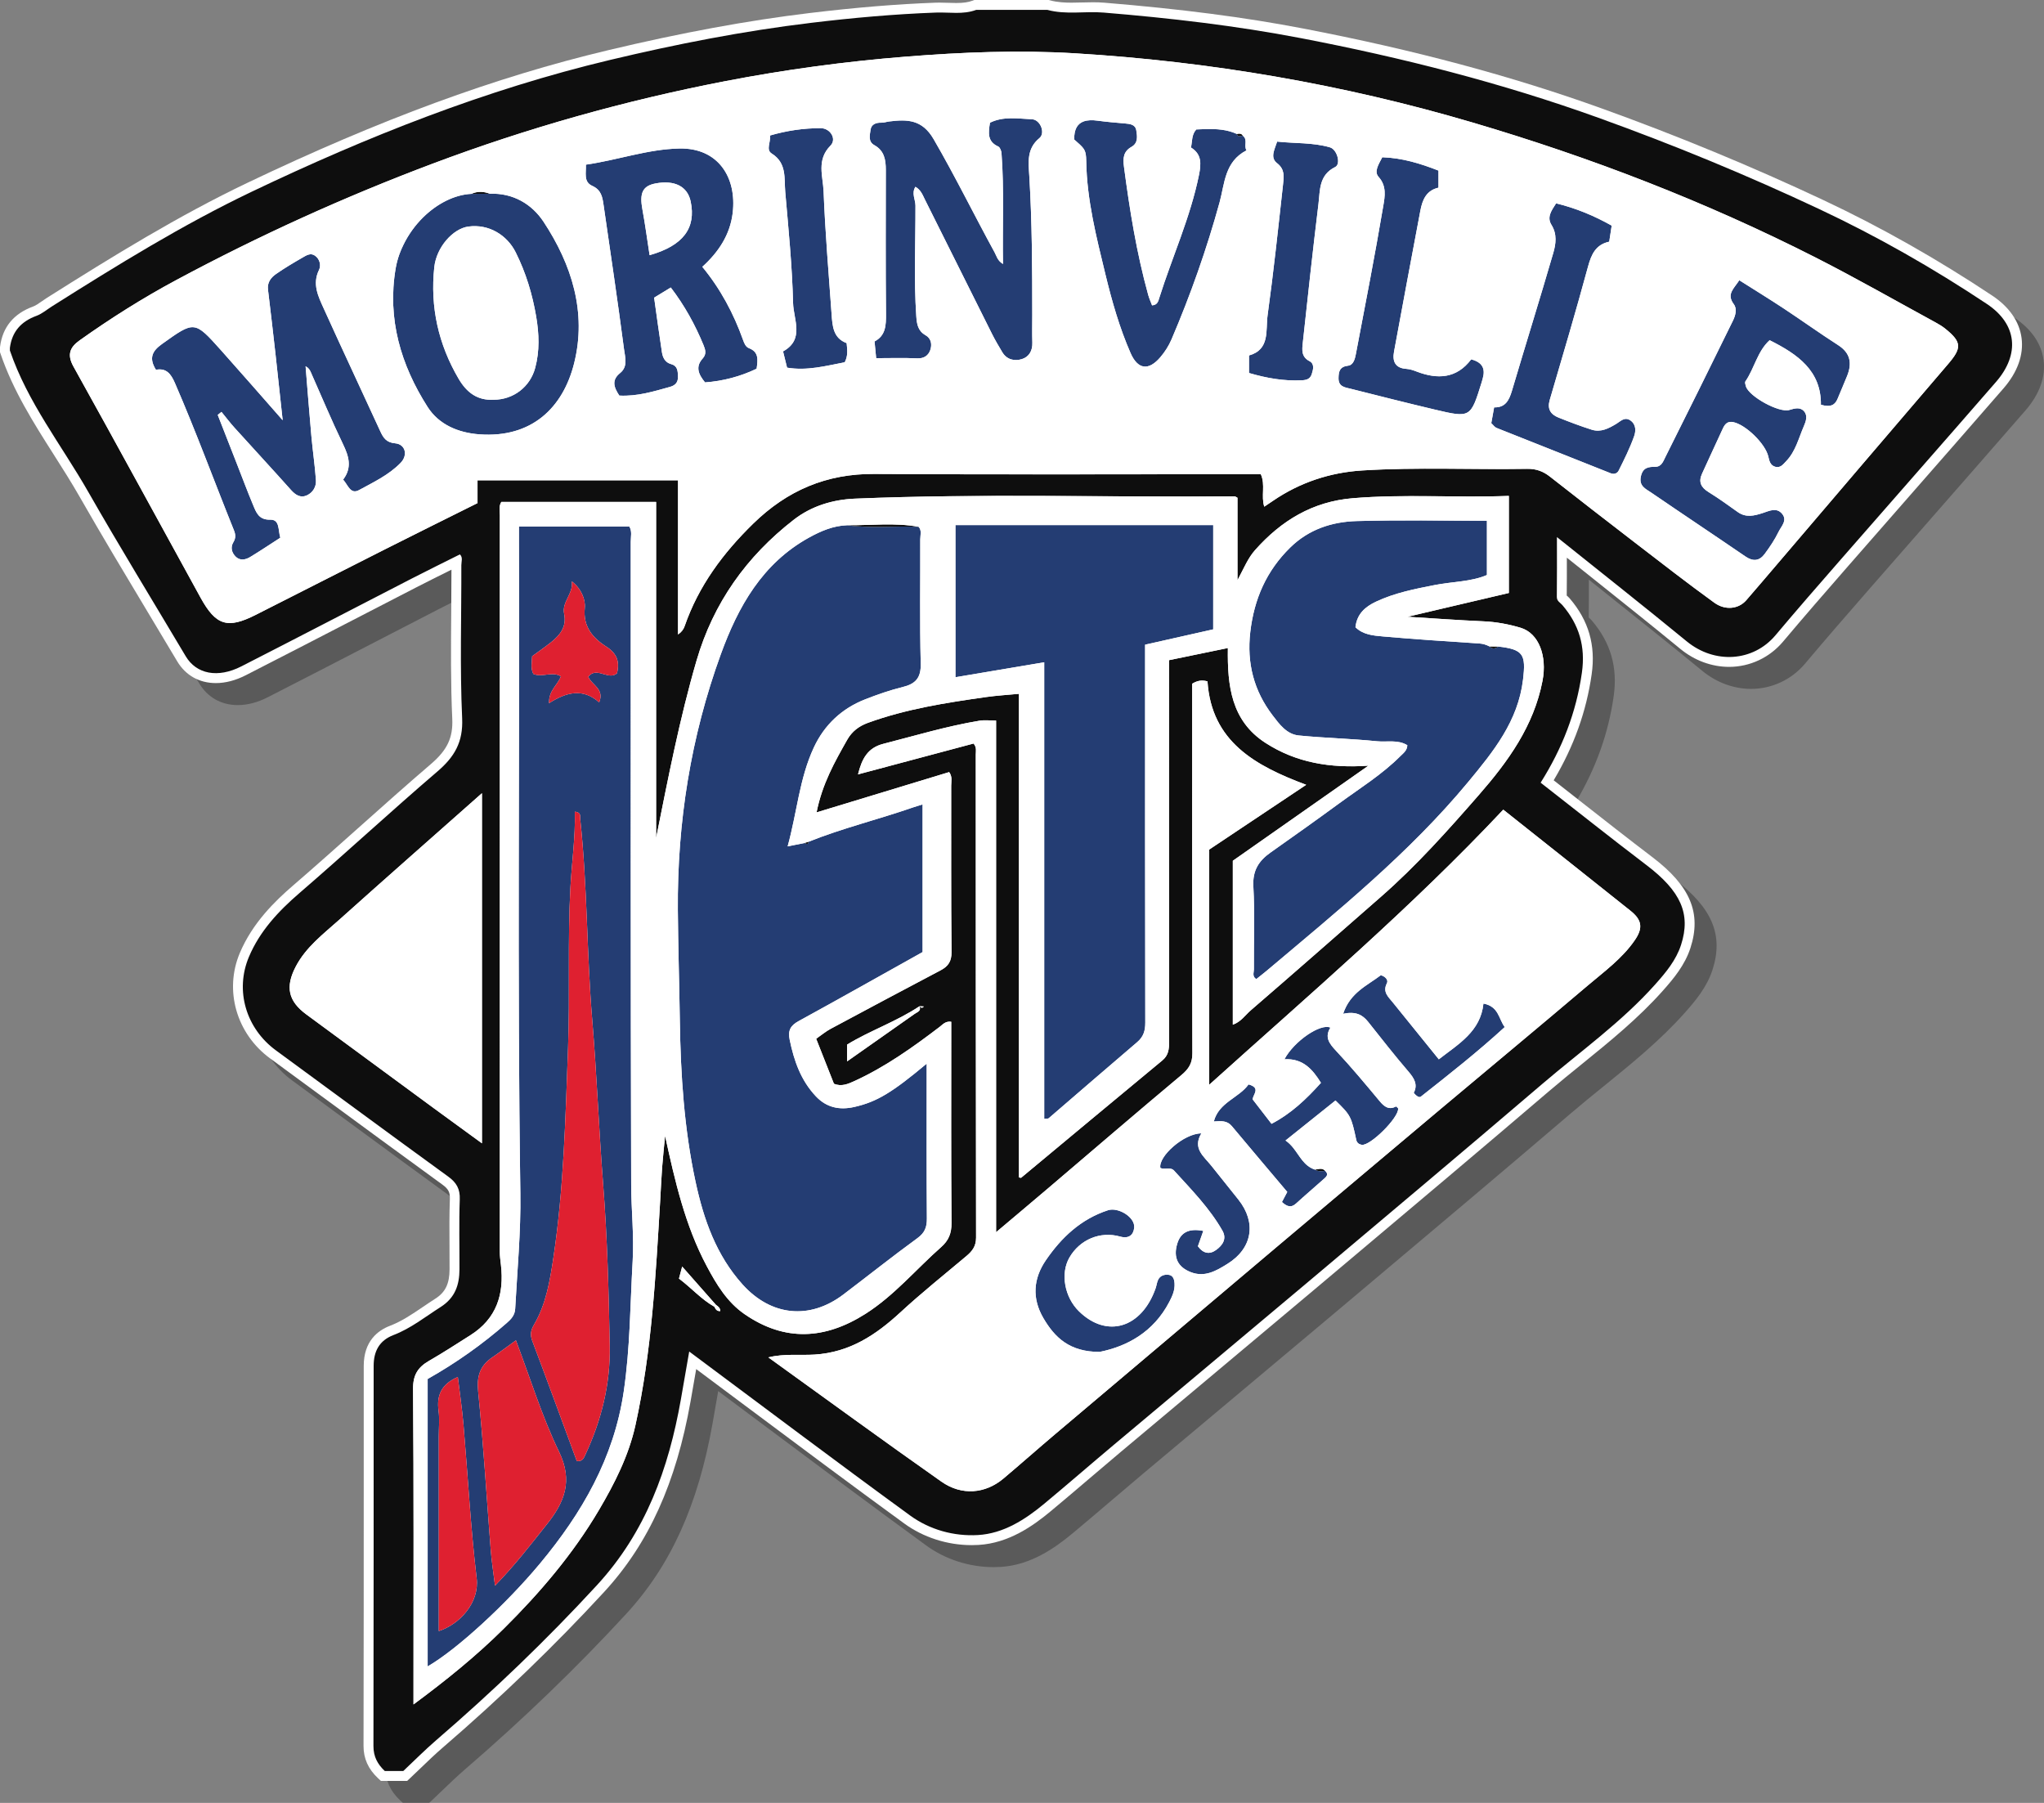 <?xml version="1.0" encoding="utf-8"?>
<!-- Generator: Adobe Illustrator 16.0.0, SVG Export Plug-In . SVG Version: 6.00 Build 0)  -->
<!DOCTYPE svg PUBLIC "-//W3C//DTD SVG 1.1//EN" "http://www.w3.org/Graphics/SVG/1.1/DTD/svg11.dtd">
<svg version="1.1" id="Layer_1_copy" xmlns="http://www.w3.org/2000/svg" xmlns:xlink="http://www.w3.org/1999/xlink" x="0px"
	 y="0px" width="185.816px" height="163.881px" viewBox="0 0 185.816 163.881" enable-background="new 0 0 185.816 163.881"
	 xml:space="preserve">
<rect x="0" y="0" width="185.816" height="163.881" fill="#808080" stroke="none"/>
<path opacity="0.3" d="M36.625,163.881l-0.26-0.244c-0.889-0.832-1.319-1.79-1.317-2.927c0.019-8.509,0.019-17.018,0.019-25.526
	v-9.028c0-2.258,1.295-3.227,2.381-3.642c1.066-0.407,2.014-1.05,3.016-1.73c0.368-0.249,0.736-0.499,1.111-0.737
	c0.914-0.583,1.289-1.356,1.294-2.669c0.004-0.71-0.001-1.419-0.006-2.129c-0.01-1.394-0.019-2.834,0.034-4.258
	c0.022-0.612-0.137-0.919-0.68-1.313c-3.781-2.746-7.547-5.512-11.313-8.278l-4.355-3.197c-3.051-2.236-4.182-6.172-2.751-9.57
	c1.153-2.736,3.193-4.72,4.843-6.141c2.011-1.734,4.029-3.534,5.981-5.276c2.134-1.903,4.341-3.873,6.554-5.768
	c1.491-1.278,2.017-2.395,1.938-4.117c-0.146-3.214-0.119-6.478-0.094-9.634c0.011-1.305,0.021-2.608,0.021-3.913l-0.229,0.114
	c-1.001,0.498-1.993,0.991-2.979,1.498c-1.937,0.997-3.871,1.997-5.806,2.997c-3.223,1.666-6.446,3.332-9.678,4.982
	c-0.931,0.475-1.849,0.716-2.728,0.716c-1.506,0-2.753-0.703-3.512-1.979c-0.899-1.512-1.805-3.021-2.711-4.529
	c-2.044-3.405-4.159-6.927-6.165-10.438C8.497,45.855,7.68,44.57,6.89,43.328c-1.819-2.86-3.7-5.818-4.842-9.178L2,34.009v-0.447
	l0.007-0.058c0.231-1.772,1.239-2.996,2.997-3.639c0.243-0.089,0.506-0.273,0.785-0.469c0.153-0.107,0.306-0.214,0.461-0.312
	c6.022-3.802,11.951-7.464,18.262-10.476c12.077-5.765,22.48-9.589,32.738-12.036c6.713-1.601,12.722-2.709,18.37-3.389
	c4.184-0.503,7.923-0.811,11.431-0.939c0.12-0.004,0.241-0.006,0.361-0.006c0.261,0,0.522,0.009,0.785,0.018
	c0.243,0.008,0.486,0.017,0.729,0.017c0.647,0,1.096-0.064,1.499-0.215L90.578,2h6.763l0.116,0.031
	c0.691,0.188,1.411,0.212,1.961,0.212c0.314,0,0.63-0.009,0.944-0.018c0.332-0.009,0.663-0.018,0.995-0.018
	c0.348,0,0.695,0.01,1.042,0.039c6.999,0.576,12.737,1.321,18.058,2.343c10.043,1.93,18.922,4.306,27.146,7.266
	c6.884,2.478,13.669,5.283,20.166,8.337c5.193,2.441,10.357,5.363,15.35,8.685c1.537,1.023,2.455,2.349,2.655,3.834
	c0.207,1.532-0.361,3.121-1.643,4.596c-2.813,3.237-5.639,6.462-8.465,9.687c-1.891,2.158-3.782,4.316-5.669,6.477
	c-2.103,2.408-3.997,4.585-5.899,6.846c-1.229,1.462-3.02,2.301-4.911,2.301c-1.573,0-3.143-0.577-4.42-1.626
	c-2.66-2.184-5.313-4.299-8.12-6.538c-0.73-0.583-1.467-1.17-2.208-1.763c0.002,1.193,0.003,2.32-0.01,3.444
	c0.005,0.005,0.011,0.009,0.016,0.014c0.096,0.084,0.189,0.17,0.271,0.267c1.705,1.996,2.354,4.24,1.981,6.86
	c-0.48,3.387-1.612,6.552-3.455,9.651c0.79,0.617,1.575,1.233,2.359,1.85c2.206,1.73,4.399,3.452,6.618,5.139
	c3.448,2.621,4.481,5.089,3.456,8.252c-0.504,1.552-1.518,2.772-2.513,3.891c-2.231,2.507-4.837,4.62-7.357,6.663
	c-1.01,0.818-2.02,1.637-3.006,2.48c-6.109,5.223-12.361,10.483-18.406,15.57l-3.165,2.664c-3.338,2.809-6.683,5.608-10.026,8.409
	c-2.439,2.042-4.878,4.084-7.313,6.129c-0.942,0.79-1.878,1.588-2.813,2.385c-1.182,1.007-2.363,2.015-3.557,3.007
	c-1.613,1.342-3.816,2.902-6.558,3.064c-0.209,0.013-0.419,0.019-0.628,0.019c-2.212,0-4.39-0.699-6.134-1.97
	c-4.827-3.517-9.508-7.013-14.464-10.715c-1.475-1.101-2.955-2.207-4.445-3.317c-0.175,1.014-0.341,1.977-0.513,2.938
	c-1.315,7.42-3.808,12.919-7.844,17.307c-4.457,4.842-9.397,9.607-14.686,14.163c-0.691,0.595-1.369,1.246-2.023,1.877
	c-0.315,0.303-0.63,0.605-0.948,0.904l-0.26,0.244H36.625z"/>
<path fill="#FFFFFF" d="M34.625,161.881l-0.26-0.244c-0.889-0.832-1.319-1.79-1.317-2.927c0.019-8.509,0.019-17.018,0.019-25.526
	v-9.028c0-2.258,1.295-3.227,2.381-3.642c1.066-0.407,2.014-1.05,3.016-1.73c0.368-0.249,0.736-0.499,1.111-0.737
	c0.914-0.583,1.289-1.356,1.294-2.669c0.004-0.71-0.001-1.419-0.006-2.129c-0.01-1.394-0.019-2.834,0.034-4.258
	c0.022-0.612-0.137-0.919-0.68-1.313c-3.781-2.746-7.547-5.512-11.313-8.278l-4.355-3.197c-3.051-2.236-4.182-6.172-2.751-9.57
	c1.153-2.736,3.193-4.72,4.843-6.141c2.011-1.734,4.029-3.534,5.981-5.276c2.134-1.903,4.341-3.873,6.554-5.768
	c1.491-1.278,2.017-2.395,1.938-4.117c-0.146-3.214-0.119-6.478-0.094-9.634c0.011-1.305,0.021-2.608,0.021-3.913l-0.229,0.114
	c-1.001,0.498-1.993,0.991-2.979,1.498c-1.937,0.997-3.871,1.997-5.806,2.997c-3.223,1.666-6.446,3.332-9.678,4.982
	c-0.931,0.475-1.849,0.716-2.728,0.716c-1.506,0-2.753-0.703-3.512-1.979c-0.899-1.512-1.805-3.021-2.711-4.529
	c-2.044-3.405-4.159-6.927-6.165-10.438C6.497,43.855,5.68,42.57,4.89,41.328c-1.819-2.86-3.7-5.818-4.842-9.178L0,32.009v-0.447
	l0.007-0.058c0.231-1.772,1.239-2.996,2.997-3.639c0.243-0.089,0.506-0.273,0.785-0.469c0.153-0.107,0.306-0.214,0.461-0.312
	c6.022-3.802,11.951-7.464,18.262-10.476c12.077-5.765,22.48-9.589,32.738-12.036c6.713-1.601,12.722-2.709,18.37-3.389
	c4.184-0.503,7.923-0.811,11.431-0.939c0.12-0.004,0.241-0.006,0.361-0.006c0.261,0,0.522,0.009,0.785,0.018
	c0.243,0.008,0.486,0.017,0.729,0.017c0.647,0,1.096-0.064,1.499-0.215L88.578,0h6.763l0.116,0.031
	c0.691,0.188,1.411,0.212,1.961,0.212c0.314,0,0.63-0.009,0.944-0.018c0.332-0.009,0.663-0.018,0.995-0.018
	c0.348,0,0.695,0.01,1.042,0.039c6.999,0.576,12.737,1.321,18.058,2.343c10.043,1.93,18.922,4.306,27.146,7.266
	c6.884,2.478,13.669,5.283,20.166,8.337c5.193,2.441,10.357,5.363,15.35,8.685c1.537,1.023,2.455,2.349,2.655,3.834
	c0.207,1.532-0.361,3.121-1.643,4.596c-2.813,3.237-5.639,6.462-8.465,9.687c-1.891,2.158-3.782,4.316-5.669,6.477
	c-2.103,2.408-3.997,4.585-5.899,6.846c-1.229,1.462-3.02,2.301-4.911,2.301c-1.573,0-3.143-0.577-4.42-1.626
	c-2.66-2.184-5.313-4.299-8.12-6.538c-0.73-0.583-1.467-1.17-2.208-1.762c0.002,1.193,0.003,2.32-0.01,3.444
	c0.005,0.005,0.011,0.009,0.016,0.014c0.096,0.084,0.189,0.17,0.271,0.267c1.705,1.996,2.354,4.24,1.981,6.86
	c-0.48,3.387-1.612,6.552-3.455,9.651c0.79,0.617,1.575,1.233,2.359,1.85c2.206,1.73,4.399,3.452,6.618,5.139
	c3.448,2.621,4.481,5.089,3.456,8.252c-0.504,1.552-1.518,2.772-2.513,3.891c-2.231,2.507-4.837,4.62-7.357,6.663
	c-1.01,0.818-2.02,1.637-3.006,2.48c-6.109,5.223-12.361,10.483-18.406,15.57l-3.165,2.664c-3.338,2.809-6.683,5.608-10.026,8.409
	c-2.439,2.042-4.878,4.084-7.313,6.129c-0.942,0.79-1.878,1.588-2.813,2.385c-1.182,1.007-2.363,2.015-3.557,3.007
	c-1.613,1.342-3.816,2.902-6.558,3.064c-0.209,0.013-0.419,0.019-0.628,0.019c-2.212,0-4.39-0.699-6.134-1.97
	c-4.827-3.517-9.508-7.013-14.464-10.715c-1.475-1.101-2.955-2.207-4.445-3.317c-0.175,1.014-0.341,1.977-0.513,2.938
	c-1.315,7.42-3.808,12.919-7.844,17.307c-4.457,4.842-9.397,9.607-14.686,14.163c-0.691,0.595-1.369,1.246-2.023,1.877
	c-0.315,0.303-0.63,0.605-0.948,0.904l-0.26,0.244H34.625z"/>
<path fill="#243D73" d="M36.418,42.076c-1.068,1.098-2.462,1.753-3.78,2.473c-0.788,0.43-1.005-0.478-1.446-0.952
	c0.841-1.107,0.517-2.133-0.02-3.244c-1.036-2.146-1.952-4.351-2.921-6.53c-0.091-0.204-0.208-0.395-0.47-0.531
	c0.174,2.12,0.336,4.241,0.527,6.359c0.121,1.337,0.32,2.668,0.414,4.007c0.041,0.581-0.278,1.113-0.809,1.362
	c-0.574,0.269-1.036-0.008-1.456-0.478c-1.695-1.901-3.427-3.769-5.135-5.659c-0.417-0.461-0.792-0.96-1.188-1.442
	c-0.113,0.092-0.227,0.183-0.34,0.274c0.589,1.505,1.178,3.01,1.767,4.515c0.479,1.221,0.936,2.452,1.443,3.661
	c0.286,0.682,0.512,1.371,1.557,1.347c0.878-0.02,0.707,0.887,0.921,1.641c-0.948,0.61-1.831,1.203-2.739,1.753
	c-0.426,0.259-0.935,0.354-1.324-0.039c-0.35-0.354-0.49-0.831-0.203-1.309c0.218-0.363,0.214-0.673,0.051-1.079
	c-1.798-4.462-3.451-8.981-5.369-13.396c-0.365-0.839-0.781-1.369-1.723-1.198c-0.636-1.023-0.382-1.676,0.537-2.332
	c2.965-2.117,2.953-2.156,5.379,0.557c1.821,2.037,3.614,4.099,5.605,6.36c-0.229-2.12-0.432-4.047-0.648-5.973
	c-0.221-1.968-0.448-3.935-0.687-5.9c-0.078-0.647,0.266-1.091,0.725-1.411c0.781-0.546,1.607-1.033,2.434-1.51
	c0.33-0.191,0.71-0.44,1.105-0.169c0.459,0.315,0.572,0.902,0.38,1.292c-0.639,1.296-0.076,2.411,0.422,3.511
	c1.688,3.732,3.436,7.438,5.143,11.163c0.279,0.611,0.56,1.028,1.354,1.097C36.851,40.38,37.111,41.364,36.418,42.076z
	 M93.824,10.842c-1.286-0.057-2.612-0.291-3.825,0.312c-0.152,0.903-0.257,1.714,0.749,2.164c0.161,0.072,0.282,0.394,0.298,0.609
	c0.249,3.32,0.077,6.642,0.134,10.071c-0.512-0.316-0.579-0.726-0.762-1.059c-1.873-3.42-3.586-6.923-5.549-10.301
	c-1.043-1.794-2.409-1.8-4.042-1.597c-0.232,0.029-0.465,0.118-0.694,0.111c-0.499-0.015-0.926,0.142-0.992,0.649
	c-0.063,0.479-0.246,1.067,0.352,1.398c0.902,0.5,1.035,1.338,1.035,2.25c-0.003,4.357-0.024,8.714,0.016,13.07
	c0.01,1.045-0.023,1.989-1.04,2.517c0.05,0.511,0.091,0.939,0.147,1.521c1.32,0,2.517-0.042,3.708,0.017
	c0.627,0.031,1.025-0.244,1.205-0.74c0.18-0.5,0.11-1.064-0.43-1.368c-0.692-0.391-0.786-1.012-0.835-1.718
	c-0.23-3.353-0.064-6.708-0.075-10.062c-0.002-0.545-0.378-1.123-0.004-1.706c0.501,0.288,0.659,0.753,0.866,1.167
	c2.036,4.064,4.058,8.136,6.093,12.2c0.284,0.568,0.609,1.118,0.936,1.664c0.414,0.693,1.115,0.835,1.78,0.633
	c0.644-0.196,0.981-0.758,0.955-1.496c-0.029-0.838-0.007-1.679-0.007-2.518c-0.001-4.225-0.017-8.449-0.273-12.67
	c-0.072-1.199-0.252-2.442,0.922-3.405C95.062,12.086,94.569,10.875,93.824,10.842z M68.782,33.517
	c-1.477,0.707-3.056,1.124-4.688,1.242c-0.608-0.736-0.894-1.425-0.211-2.179c0.358-0.395,0.248-0.784,0.07-1.215
	c-0.761-1.848-1.715-3.583-2.972-5.232c-0.467,0.285-0.931,0.567-1.515,0.924c0.23,1.629,0.453,3.299,0.71,4.963
	c0.074,0.482,0.288,0.925,0.821,1.071c0.607,0.166,0.618,0.622,0.637,1.128c0.021,0.546-0.265,0.82-0.726,0.948
	c-1.487,0.413-2.969,0.879-4.607,0.79c-0.513-0.772-0.715-1.417,0.077-2.054c0.722-0.581,0.446-1.441,0.354-2.136
	c-0.576-4.39-1.23-8.771-1.865-13.153c-0.103-0.706-0.209-1.355-1.027-1.72c-0.817-0.364-0.541-1.19-0.578-1.927
	c2.909-0.419,5.615-1.408,8.495-1.469c3.542-0.075,5.237,2.645,4.851,5.861c-0.237,1.975-1.279,3.553-2.761,4.895
	c1.656,2.01,2.844,4.238,3.703,6.644c0.111,0.313,0.237,0.632,0.54,0.749C68.996,31.997,68.897,32.7,68.782,33.517z M62.785,18.302
	c-0.287-1.358-1.461-1.956-3.195-1.626c-1.166,0.222-1.466,0.867-1.191,2.352c0.25,1.352,0.431,2.717,0.655,4.167
	C62.103,22.332,63.299,20.733,62.785,18.302z M49.416,20.162c2.563,3.885,3.938,8.234,2.777,12.862
	c-1.015,4.047-3.864,6.809-8.618,6.457c-1.907-0.141-3.674-0.876-4.703-2.49c-2.436-3.819-3.678-8.001-2.907-12.577
	c0.074-0.443,0.19-0.879,0.342-1.304c0.101-0.283,0.222-0.558,0.353-0.829c0.458-0.949,1.084-1.817,1.82-2.539
	c1.264-1.236,2.837-2.048,4.378-2.121c0.56-0.003,1.118-0.007,1.678-0.011C46.648,17.53,48.356,18.555,49.416,20.162z
	 M48.744,28.781c-0.347-2.041-0.93-3.977-1.865-5.848c-0.778-1.558-2.434-2.595-4.304-2.339c-1.386,0.189-2.9,1.858-3.096,3.701
	c-0.383,3.603,0.369,6.997,2.218,10.141c0.725,1.232,1.693,1.98,3.181,1.899c1.788-0.004,3.311-1.162,3.774-2.892
	C49.067,31.899,49.009,30.347,48.744,28.781z M167.107,31.376c-1.674-1.075-3.291-2.238-4.952-3.335
	c-1.313-0.867-2.657-1.69-4.039-2.566c-0.479,0.756-1.195,1.253-0.499,2.18c0.324,0.432,0.145,1.038-0.081,1.499
	c-2.033,4.151-4.086,8.293-6.157,12.426c-0.181,0.359-0.337,0.85-0.897,0.852c-0.626,0.003-1.132,0.057-1.312,0.869
	c-0.196,0.886,0.435,1.132,0.926,1.469c2.854,1.953,5.735,3.867,8.589,5.821c0.695,0.476,1.271,0.394,1.738-0.236
	c0.472-0.637,0.922-1.305,1.266-2.016c0.239-0.494,0.821-1.029,0.324-1.63c-0.509-0.616-1.169-0.267-1.762-0.075
	c-0.775,0.251-1.528,0.443-2.278-0.092c-0.871-0.623-1.742-1.25-2.652-1.813c-0.691-0.428-0.94-0.922-0.582-1.688
	c0.639-1.367,1.249-2.747,1.893-4.11c0.172-0.365,0.41-0.664,0.925-0.561c1.149,0.229,2.932,1.97,3.197,3.128
	c0.086,0.376,0.173,0.812,0.636,0.935c0.468,0.125,0.705-0.214,0.989-0.51c0.861-0.899,1.132-2.088,1.604-3.176
	c0.188-0.432,0.379-0.958,0.018-1.364c-0.362-0.406-0.853-0.259-1.339-0.115c-0.937,0.278-3.659-1.228-3.941-2.142
	c-0.045-0.147-0.113-0.361-0.047-0.458c0.824-1.196,1.088-2.736,2.201-3.742c2.545,1.272,4.694,2.771,4.661,5.868
	c0.921,0.26,1.295,0.004,1.523-0.561c0.281-0.699,0.595-1.386,0.871-2.087C168.375,33.014,168.219,32.09,167.107,31.376z
	 M112.982,12.332c-0.197,0.001-0.444,0.177-0.543-0.157c-0.895-0.409-1.825-0.463-2.755-0.443c-0.156,0.003-0.313,0.009-0.468,0.015
	c-0.155,0.006-0.31,0.013-0.464,0.019c-0.441,0.481-0.354,1.065-0.485,1.641c0.979,0.605,0.938,1.465,0.731,2.485
	c-0.783,3.87-2.433,7.453-3.612,11.19c-0.084,0.265-0.149,0.645-0.655,0.673c-0.114-0.306-0.259-0.621-0.351-0.952
	c-1.057-3.819-1.685-7.717-2.201-11.64c-0.104-0.789-0.063-1.393,0.689-1.818c0.606-0.344,0.518-0.959,0.429-1.499
	c-0.089-0.535-0.569-0.584-1.025-0.624c-0.827-0.071-1.656-0.14-2.479-0.253c-0.499-0.069-0.93-0.057-1.271,0.064
	c-0.568,0.202-0.889,0.708-0.867,1.648c0,0,0,0,0,0.001c0.816,0.728,1.027,0.868,1.078,1.614c0.008,0.106,0.012,0.226,0.014,0.36
	c0.056,3.522,0.923,6.899,1.744,10.283c0.59,2.433,1.277,4.845,2.281,7.144c0.663,1.519,1.646,1.64,2.716,0.383
	c0.407-0.477,0.762-1.031,1.008-1.606c1.735-4.06,3.202-8.21,4.375-12.473c0.465-1.693,0.45-3.692,2.445-4.718
	C113.049,13.232,113.467,12.71,112.982,12.332z M146.947,38.517c-0.705,0.425-1.415,0.803-2.246,0.54
	c-1.022-0.324-2.028-0.706-3.024-1.105c-0.712-0.285-1.034-0.774-0.791-1.601c1.184-4.029,2.377-8.056,3.476-12.108
	c0.305-1.123,0.701-2.009,1.931-2.276c0.078-0.51,0.147-0.96,0.224-1.46c-1.591-0.892-3.218-1.577-5.053-2.025
	c-0.443,0.678-0.855,1.268-0.422,1.959c0.523,0.838,0.404,1.728,0.166,2.545c-1.219,4.188-2.521,8.353-3.761,12.536
	c-0.257,0.866-0.603,1.539-1.619,1.506c-0.096,0.53-0.178,0.985-0.258,1.433c0.181,0.17,0.302,0.364,0.473,0.433
	c3.46,1.381,6.928,2.742,10.386,4.126c0.352,0.141,0.618-0.037,0.716-0.232c0.514-1.027,1.03-2.062,1.412-3.141
	c0.153-0.434,0.203-1.047-0.324-1.423C147.7,37.846,147.318,38.293,146.947,38.517z M133.744,32.664
	c-1.321,1.753-3.056,1.842-4.967,1.106c-0.296-0.114-0.611-0.219-0.923-0.24c-1.028-0.068-1.286-0.69-1.125-1.562
	c0.786-4.279,1.59-8.555,2.396-12.83c0.184-0.973,0.542-1.833,1.645-2.079c0-0.539,0-1.01,0-1.553
	c-1.639-0.64-3.287-1.152-5.109-1.212c-0.341,0.663-0.771,1.303-0.333,1.788c0.746,0.828,0.567,1.785,0.428,2.612
	c-0.764,4.518-1.642,9.017-2.501,13.518c-0.08,0.419-0.223,0.972-0.7,1.028c-0.762,0.09-0.863,0.515-0.871,1.133
	c-0.01,0.802,0.606,0.84,1.129,0.972c2.536,0.639,5.072,1.283,7.618,1.885c3.258,0.771,3.262,0.753,4.268-2.488
	c0.035-0.113,0.063-0.229,0.096-0.343C135.044,33.516,134.771,32.934,133.744,32.664z M120.904,13.394
	c-1.566-0.454-3.192-0.344-4.801-0.523c-0.239,0.745-0.664,1.453-0.002,1.966c0.725,0.562,0.613,1.253,0.537,1.936
	c-0.438,3.97-0.859,7.942-1.405,11.897c-0.187,1.356,0.241,3.104-1.689,3.641c0,0.554,0,1.026,0,1.595
	c1.629,0.477,3.178,0.741,4.783,0.665c0.448-0.021,0.776-0.11,0.922-0.565c0.139-0.434,0.266-0.933-0.21-1.18
	c-0.752-0.391-0.673-1.039-0.605-1.657c0.454-4.212,0.912-8.424,1.425-12.629c0.151-1.245,0.029-2.625,1.523-3.358
	C121.922,14.914,121.558,13.583,120.904,13.394z M75.598,28.557c-0.267-3.72-0.581-7.438-0.728-11.164
	c-0.054-1.374-0.662-2.858,0.626-4.154c0.592-0.595-0.007-1.589-0.894-1.589c-1.542,0-3.066,0.218-4.607,0.668
	c0.089,0.608-0.395,1.292,0.159,1.638c1.391,0.868,1.123,2.254,1.231,3.5c0.292,3.358,0.628,6.72,0.711,10.086
	c0.037,1.492,1.066,3.317-0.911,4.398c0.134,0.54,0.246,0.995,0.365,1.48c1.828,0.306,3.543-0.167,5.241-0.489
	c0.313-0.587,0.232-1.142,0.174-1.743C75.733,30.732,75.675,29.625,75.598,28.557z M83.659,49.031
	c-0.002-0.38,0.157-0.798-0.146-1.146c-2.164-0.092-4.335,0.165-6.493-0.142c-1.263,0.046-2.378,0.517-3.471,1.121
	c-4.254,2.35-6.449,6.282-8.024,10.615c-2.728,7.498-3.964,15.272-3.903,23.247c0.025,3.349,0.132,6.696,0.181,10.045
	c0.072,4.93,0.389,9.836,1.433,14.67c0.737,3.418,1.876,6.66,4.274,9.321c2.591,2.874,6.09,3.23,9.154,0.911
	c2.25-1.703,4.456-3.466,6.737-5.125c0.675-0.491,0.866-1.005,0.86-1.788c-0.031-4.278-0.016-8.557-0.017-12.835
	c0-0.377,0-0.755,0-1.241c-3.151,2.635-4.536,3.475-6.588,3.938c-1.325,0.299-2.511,0.067-3.492-0.977
	c-1.364-1.45-1.977-3.216-2.372-5.117c-0.179-0.856,0.063-1.303,0.816-1.715c3.797-2.078,7.566-4.207,11.264-6.272
	c0-4.529,0-8.94,0-13.422c-0.354,0.11-0.616,0.185-0.873,0.273c-3.143,1.093-6.387,1.878-9.481,3.115
	c-0.051,0.406-0.329,0.058-0.476,0.142c-0.41,0.081-0.821,0.162-1.438,0.283c0.847-3.06,1.065-6.169,2.383-8.991
	c0.962-2.062,2.544-3.544,4.673-4.376c1.106-0.432,2.237-0.829,3.39-1.111c1.184-0.29,1.687-0.829,1.652-2.146
	C83.605,56.551,83.673,52.791,83.659,49.031z M57.379,107.678c0.007,2.305,0.268,4.623,0.136,6.927
	c-0.227,3.961-0.229,7.932-0.812,11.88c-0.892,6.046-3.793,11.05-7.615,15.641c-3.073,3.691-7.535,7.802-10.211,9.348
	c0-8.733,0-17.429,0-26.128c2.568-1.447,4.97-3.144,7.192-5.091c0.388-0.341,0.733-0.692,0.766-1.292
	c0.189-3.494,0.521-6.974,0.47-10.487c-0.289-19.752-0.062-39.507-0.129-59.26c-0.002-0.431,0-0.862,0-1.351c3.4,0,6.706,0,10.037,0
	c0.262,0.421,0.127,0.913,0.128,1.379C57.348,68.721,57.323,88.2,57.379,107.678z M43.333,143.458
	c-0.553-4.633-0.798-9.302-1.197-13.953c-0.123-1.437-0.337-2.866-0.515-4.342c-1.481,0.646-1.947,1.656-1.751,3.085
	c0.102,0.746,0.019,1.518,0.019,2.277c0,5.876,0,11.751,0,17.737C41.807,147.636,43.598,145.671,43.333,143.458z M50.825,131.969
	c-1.562-3.227-2.62-6.697-3.923-10.134c-0.827,0.597-1.474,1.087-2.144,1.542c-1.122,0.761-1.431,1.708-1.289,3.113
	c0.481,4.798,0.766,9.614,1.144,14.422c0.078,0.991,0.235,1.977,0.388,3.224c1.859-1.917,3.274-3.772,4.728-5.597
	C51.312,136.551,52.107,134.619,50.825,131.969z M55.43,122.339c-0.093-4.906-0.218-9.809-0.601-14.706
	c-0.389-4.969-0.574-9.954-0.989-14.92c-0.51-6.086-0.438-12.204-1.095-18.279c-0.025-0.236,0.116-0.584-0.487-0.657
	c0.056,2.323-0.279,4.597-0.403,6.882c-0.266,4.867-0.033,9.745-0.216,14.62c-0.238,6.378-0.384,12.758-1.337,19.08
	c-0.313,2.073-0.66,4.174-1.742,6.025c-0.31,0.528-0.39,0.927-0.171,1.506c1.37,3.626,2.698,7.268,4.047,10.922
	c0.528,0.048,0.635-0.275,0.769-0.562C54.672,129.11,55.496,125.823,55.43,122.339z M55.998,59.672
	c-0.034-0.067-0.075-0.134-0.12-0.198c-0.1-0.144-0.219-0.282-0.376-0.415c-0.1-0.084-0.211-0.166-0.336-0.246
	c-1.217-0.785-2.183-1.785-2.004-3.558c0.077-0.767-0.328-1.765-1.18-2.407c0.155,1.111-0.922,1.868-0.698,2.943
	c0.248,1.194-0.386,1.952-1.221,2.615c-0.547,0.435-1.124,0.83-1.689,1.243c-0.021,0.563-0.147,1.114,0.107,1.609
	c0.822,0.356,1.689-0.271,2.511,0.216c-0.292,0.793-1.122,1.279-1.079,2.444c1.558-0.996,3.069-1.4,4.555-0.074
	c0.502-1.239-0.674-1.563-0.99-2.331c0.096-0.122,0.195-0.207,0.299-0.266c0.726-0.404,1.624,0.55,2.314-0.044
	C56.227,60.614,56.223,60.115,55.998,59.672z M86.857,61.559c2.712-0.457,5.347-0.9,8.07-1.359c0,13.855,0,27.637,0,41.497
	c0.259-0.027,0.356-0.007,0.402-0.047c2.685-2.307,5.356-4.629,8.051-6.924c0.57-0.486,0.736-1.033,0.734-1.772
	c-0.023-11.033-0.016-22.066-0.016-33.1c0-0.433,0-0.865,0-1.254c2.145-0.482,4.178-0.939,6.191-1.393c0-3.211,0-6.347,0-9.479
	c-7.852,0-15.627,0-23.434,0C86.857,52.331,86.857,56.87,86.857,61.559z M136.196,58.767c-0.265,0.211-0.528,0.256-0.788-0.009
	c-0.284-0.142-0.566-0.243-0.902-0.266c-2.928-0.193-5.856-0.382-8.778-0.641c-0.875-0.077-1.811-0.149-2.507-0.838
	c0.134-1.209,0.881-1.857,1.863-2.32c1.701-0.802,3.526-1.159,5.355-1.517c1.606-0.314,3.288-0.288,4.734-0.909
	c0-1.712,0-3.289,0-4.935c-4,0-7.915-0.078-11.825,0.03c-2.257,0.063-4.363,0.746-6.054,2.403c-2.163,2.12-3.285,4.674-3.634,7.681
	c-0.329,2.841,0.329,5.351,2.032,7.582c0.605,0.794,1.279,1.716,2.365,1.824c2.368,0.237,4.756,0.285,7.123,0.526
	c0.916,0.093,1.903-0.169,2.757,0.361c-0.019,0.489-0.368,0.726-0.646,1.003c-1.672,1.672-3.68,2.912-5.572,4.298
	c-2.055,1.504-4.129,2.98-6.211,4.446c-1.077,0.758-1.649,1.641-1.57,3.078c0.14,2.511,0.032,5.035,0.05,7.554
	c0.002,0.281-0.182,0.637,0.217,0.88c0.331-0.265,0.672-0.523,0.998-0.8c6.389-5.39,12.901-10.642,18.272-17.124
	c2.298-2.773,4.526-5.521,4.979-9.295C138.731,59.482,138.486,59.029,136.196,58.767z M126.916,100.571
	c-0.629,0.342-1.055,0.052-1.482-0.461c-1.297-1.556-2.592-3.119-3.978-4.594c-0.624-0.664-1.056-1.243-0.513-2.105
	c-0.894-0.413-3.299,1.222-4.179,2.876c1.691-0.099,2.569,0.932,3.32,2.14c-1.344,1.506-2.748,2.819-4.493,3.727
	c-0.604-0.781-1.16-1.502-1.717-2.224c0.04-0.464,0.765-1.047-0.371-1.358c-0.867,1.226-2.705,1.624-3.159,3.369
	c0.69-0.049,1.211-0.09,1.643,0.427c1.675,2.007,3.367,4,5.035,5.978c-0.196,0.371-0.342,0.645-0.485,0.915
	c0.427,0.387,0.808,0.573,1.285,0.137c0.816-0.746,1.661-1.461,2.485-2.198c0.23-0.206,0.535-0.425,0.163-0.771
	c-0.314,0.019-0.634,0.084-0.922-0.112c-1-0.318-1.375-1.218-1.976-1.97c-0.201-0.251-0.427-0.485-0.709-0.677
	c1.61-1.289,3.082-2.467,4.544-3.637c1.377,1.342,1.431,1.443,1.887,3.58c0.059,0.275,0.251,0.405,0.492,0.448
	c0.763,0.135,3.377-2.464,3.315-3.293C127.098,100.709,127.001,100.658,126.916,100.571z M106.208,115.874
	c-0.35-0.037-0.736,0.075-0.917,0.438c-0.122,0.242-0.146,0.531-0.237,0.791c-1.273,3.622-4.431,4.572-6.963,2.098
	c-1.322-1.292-1.707-3.443-0.876-4.886c0.946-1.64,2.796-2.424,4.617-1.912c0.771,0.217,1.207-0.132,1.275-0.808
	c0.097-0.954-1.449-1.891-2.386-1.585c-2.461,0.805-4.227,2.473-5.642,4.539c-1.147,1.675-1.278,3.469-0.229,5.265
	c1.033,1.768,2.386,3.076,5.117,3.072c2.456-0.494,4.889-1.772,6.33-4.544c0.275-0.528,0.521-1.055,0.477-1.694
	C106.746,116.22,106.606,115.917,106.208,115.874z M134.857,91.22c-0.264,2.537-2.246,3.661-4.058,5.07
	c-1.449-1.792-2.815-3.482-4.182-5.171c-0.413-0.511-0.954-0.948-0.532-1.758c0.135-0.259-0.127-0.601-0.559-0.717
	c-1.21,0.932-2.782,1.562-3.425,3.508c1.138-0.242,1.76,0.085,2.27,0.728c1.209,1.522,2.406,3.055,3.671,4.529
	c0.527,0.614,0.867,1.188,0.477,1.934c0.211,0.25,0.483,0.47,0.647,0.341c2.576-2.031,5.156-4.061,7.625-6.324
	C136.225,92.599,136.263,91.496,134.857,91.22z M110.133,105.98c-0.689-0.866-1.75-1.59-0.921-2.958
	c-1.589,0.002-3.941,2.107-3.725,3.146c0.393,0.18,0.916-0.123,1.247,0.241c1.572,1.729,3.223,3.402,4.391,5.453
	c0.419,0.735,0.028,1.319-0.558,1.747c-0.598,0.436-1.169,0.354-1.669-0.327c0.158-0.451,0.323-0.922,0.49-1.396
	c-1.309-0.253-2.058,0.126-2.37,1.168c-0.374,1.248,0.05,2.119,1.23,2.581c1.284,0.502,2.335-0.131,3.333-0.751
	c2.278-1.414,2.655-3.753,1.005-5.834C111.774,108.024,110.95,107.004,110.133,105.98z"/>
<path fill="#0E0E0E" d="M180.62,27.627c-4.866-3.238-9.951-6.137-15.233-8.62c-6.558-3.083-13.259-5.847-20.088-8.305
	c-8.809-3.17-17.838-5.466-27.012-7.229c-5.938-1.141-11.937-1.833-17.962-2.33c-1.702-0.14-3.423,0.213-5.104-0.244
	c-2.16,0-4.32,0-6.479,0c-1.192,0.446-2.445,0.199-3.657,0.244c-3.804,0.14-7.582,0.479-11.356,0.934
	c-6.161,0.741-12.232,1.931-18.269,3.371C44.126,8.15,33.37,12.422,22.899,17.42C16.594,20.43,10.64,24.114,4.73,27.845
	c-0.469,0.296-0.907,0.678-1.417,0.865c-1.392,0.509-2.221,1.432-2.413,2.91c0,0.08,0,0.16,0,0.24
	c1.6,4.705,4.689,8.589,7.115,12.836c2.875,5.031,5.906,9.974,8.868,14.954c0.965,1.624,2.913,2.016,5.057,0.922
	c5.171-2.64,10.319-5.321,15.481-7.978c1.445-0.744,2.906-1.459,4.388-2.201c0.293,0.281,0.13,0.656,0.131,0.979
	c0.013,4.64-0.138,9.285,0.073,13.915c0.1,2.178-0.703,3.515-2.252,4.842c-4.229,3.621-8.315,7.407-12.532,11.042
	c-1.924,1.658-3.615,3.469-4.601,5.809c-1.297,3.08-0.245,6.518,2.454,8.495c5.219,3.827,10.426,7.67,15.664,11.473
	c0.752,0.546,1.086,1.119,1.051,2.075c-0.079,2.116-0.018,4.238-0.027,6.357c-0.006,1.417-0.393,2.583-1.711,3.424
	c-1.406,0.896-2.713,1.947-4.289,2.55c-1.296,0.495-1.802,1.487-1.802,2.801c-0.003,11.519,0.006,23.038-0.019,34.557
	c-0.002,0.962,0.377,1.654,1.032,2.269c0.561,0,1.12,0,1.681,0c0.998-0.938,1.963-1.914,3-2.807
	c5.135-4.424,10.013-9.095,14.611-14.091c4.443-4.83,6.51-10.592,7.62-16.854c0.25-1.406,0.49-2.813,0.762-4.378
	c6.813,5.07,13.404,10.041,20.076,14.901c1.784,1.3,3.987,1.909,6.179,1.78c2.311-0.137,4.271-1.392,6.035-2.858
	c2.138-1.777,4.236-3.602,6.366-5.389c5.776-4.85,11.568-9.681,17.339-14.537c7.201-6.063,14.411-12.113,21.566-18.229
	c3.47-2.967,7.219-5.623,10.276-9.059c0.956-1.074,1.877-2.18,2.328-3.569c0.918-2.831-0.032-4.893-3.145-7.258
	c-3.222-2.449-6.389-4.971-9.619-7.49c1.961-3.109,3.238-6.379,3.751-9.992c0.341-2.404-0.254-4.369-1.775-6.15
	c-0.197-0.231-0.509-0.351-0.504-0.752c0.021-1.731,0.009-3.464,0.009-5.431c4.081,3.272,7.973,6.337,11.802,9.48
	c2.532,2.078,6.033,1.865,8.071-0.559c1.942-2.31,3.925-4.585,5.91-6.858c4.706-5.391,9.438-10.76,14.132-16.163
	C183.65,32.188,183.372,29.458,180.62,27.627z M39.464,100.754c-3.872-2.845-7.739-5.694-11.61-8.54
	c-1.657-1.218-1.932-2.503-0.971-4.348c0.927-1.778,2.5-2.956,3.938-4.244c4.265-3.821,8.567-7.603,12.991-11.521
	c0,10.662,0,21.157,0,31.823C42.311,102.831,40.884,101.797,39.464,100.754z M64.943,118.779c-1.182-0.663-2.069-1.692-3.219-2.556
	c0.078-0.293,0.163-0.61,0.291-1.094c1.087,1.232,2.082,2.36,3.076,3.488c0.182,0.127,0.374,0.246,0.39,0.555
	C65.171,119.207,65.052,119,64.943,118.779z M148.222,82.785c1.042,0.832,1.161,1.555,0.4,2.667c-1.142,1.671-2.78,2.853-4.295,4.14
	c-4.419,3.753-8.886,7.451-13.326,11.18c-4.928,4.139-9.852,8.282-14.77,12.432c-6.774,5.715-13.544,11.436-20.311,17.159
	c-1.577,1.334-3.123,2.707-4.703,4.037c-1.637,1.376-3.781,1.581-5.635,0.278c-5.234-3.678-10.399-7.454-15.736-11.297
	c1.488-0.355,2.869-0.168,4.207-0.252c3.193-0.201,5.568-1.779,7.808-3.846c1.925-1.775,3.977-3.413,5.981-5.1
	c0.533-0.448,0.892-0.889,0.891-1.685c-0.029-14.639-0.021-29.278-0.026-43.918c0-0.304,0.101-0.635-0.202-0.994
	C85.082,68.5,81.619,69.424,78,70.39c0.354-1.428,0.88-2.414,2.301-2.777c2.907-0.744,5.783-1.613,8.751-2.103
	c0.459-0.076,0.942-0.011,1.502-0.011c0,15.426,0,30.814,0,46.506c1.719-1.451,3.245-2.729,4.761-4.02
	c4.027-3.426,8.033-6.877,12.09-10.267c0.673-0.562,0.997-1.088,0.994-1.982c-0.029-10.8-0.019-21.6-0.019-32.398
	c0-0.397,0-0.794,0-1.191c0.419-0.247,0.815-0.373,1.391-0.212c0.363,5.486,4.343,7.671,8.973,9.403
	c-2.982,1.991-5.883,3.927-8.822,5.889c0,7,0,14.026,0,21.382c9.178-8.27,18.397-16.132,26.737-25.012
	C140.518,76.662,144.376,79.715,148.222,82.785z M140.225,61.891c-0.791,4.103-3.135,7.337-5.793,10.379
	c-2.808,3.213-5.646,6.402-8.866,9.221c-3.95,3.456-7.891,6.923-11.866,10.35c-0.5,0.432-0.877,1.035-1.627,1.304
	c0-4.97,0-9.899,0-14.9c4.021-2.82,8.106-5.684,12.327-8.644c-3.463,0.241-6.568-0.268-9.363-2.076
	c-3.105-2.009-3.467-5.184-3.414-8.619c-1.858,0.384-3.575,0.737-5.353,1.104c0,0.467,0,0.902,0,1.338
	c0,11.118-0.004,22.236,0.011,33.354c0.001,0.666-0.055,1.227-0.619,1.693c-4.286,3.545-8.557,7.107-12.834,10.663
	c-0.019,0.015-0.07-0.01-0.198-0.031c0-14.598,0-29.211,0-43.958c-1.06,0.102-2.024,0.157-2.978,0.292
	c-3.64,0.516-7.269,1.08-10.746,2.343c-0.819,0.298-1.457,0.778-1.889,1.543c-1.126,1.994-2.264,3.981-2.785,6.6
	c4.184-1.271,8.126-2.469,12.054-3.663c0.312,0.431,0.183,0.844,0.184,1.226c0.009,5.039-0.023,10.078,0.031,15.117
	c0.009,0.86-0.3,1.308-0.989,1.672c-3.34,1.763-6.675,3.536-10.003,5.322c-0.444,0.238-0.837,0.571-1.313,0.901
	c0.558,1.413,1.079,2.735,1.613,4.088c0.684,0.293,1.294,0.022,1.911-0.263c2.799-1.289,5.288-3.061,7.723-4.921
	c0.268-0.204,0.507-0.52,1.031-0.449c0,0.339-0.001,0.682,0,1.024c0,5.759-0.021,11.518,0.024,17.277
	c0.007,0.925-0.258,1.578-0.936,2.177c-2.295,2.025-4.266,4.41-6.888,6.074c-3.668,2.329-7.323,2.553-10.983,0.03
	c-1.585-1.092-2.55-2.694-3.435-4.354c-1.98-3.716-2.897-7.762-3.796-11.861c-0.092,0.974-0.198,1.945-0.272,2.92
	c-0.074,0.991-0.113,1.985-0.173,2.978c-0.411,6.841-0.764,13.691-2.25,20.41c-0.613,2.773-1.891,5.292-3.326,7.724
	c-2.364,4.004-5.363,7.517-8.645,10.769c-2.499,2.478-5.243,4.697-8.204,6.886c0-0.698,0-1.247,0-1.795
	c-0.001-8.959,0.032-17.918-0.04-26.876c-0.011-1.279,0.441-1.98,1.461-2.566c1.275-0.731,2.508-1.54,3.753-2.325
	c2.377-1.5,3.086-3.729,2.774-6.398c-0.046-0.394-0.102-0.791-0.102-1.187c-0.005-22.316-0.005-44.633,0.003-66.949
	c0-0.387-0.114-0.796,0.134-1.209c4.647,0,9.311,0,14.072,0c0,10.196,0,20.374,0,30.552c1.088-5.421,2.132-10.829,3.675-16.126
	c1.529-5.248,4.549-9.479,8.844-12.81c1.617-1.254,3.561-1.832,5.549-1.914c11.503-0.477,23.014-0.112,34.521-0.207
	c0.068-0.001,0.137,0.064,0.262,0.126c0,2.362,0,4.751,0,7.499c0.602-1.134,0.959-2.021,1.601-2.744
	c2.38-2.678,5.225-4.41,8.88-4.714c4.702-0.392,9.405-0.027,14.189-0.21c0,2.988,0,5.882,0,8.823
	c-2.981,0.699-5.972,1.401-9.222,2.164c2.483,0.152,4.695,0.315,6.91,0.412c1.158,0.051,2.289,0.26,3.379,0.586
	C139.888,57.555,140.662,59.625,140.225,61.891z M83.155,92.154c-2.014,1.416-4.026,2.832-6.147,4.324c0-0.521,0-0.962,0-1.525
	c2.048-1.261,4.474-2.083,6.584-3.486l0.001-0.005v0.001c0.002,0.001,0.003,0.003,0.005,0.004c0.116,0.006,0.233,0.012,0.387,0.02
	c-0.193,0.223-0.284,0.069-0.387-0.02c-0.002,0-0.003,0-0.004,0c0.004,0.008,0,0.013,0.003,0.021
	C83.758,91.905,83.392,91.988,83.155,92.154z M177.097,33.091c-5.199,6.063-10.376,12.146-15.563,18.22
	c-0.928,1.087-1.853,2.176-2.789,3.253c-0.679,0.781-1.883,0.958-2.908,0.216c-2.444-1.768-4.824-3.624-7.216-5.462
	c-2.582-1.985-5.156-3.981-7.719-5.992c-0.621-0.488-1.257-0.723-2.073-0.709c-4.995,0.083-9.995-0.163-14.983,0.147
	c-2.926,0.182-5.668,1.083-8.117,2.756c-0.25,0.17-0.502,0.338-0.799,0.538c-0.307-0.986,0.122-1.97-0.312-2.953
	c-0.422,0-0.856,0-1.291,0c-11.28,0-22.561,0.048-33.84-0.024c-4.356-0.028-7.919,1.494-11.015,4.517
	c-2.752,2.688-4.969,5.67-6.235,9.322c-0.097,0.279-0.271,0.531-0.6,0.755c0-4.644,0-9.287,0-14.013c-6.124,0-12.138,0-18.227,0
	c0,0.665,0,1.331,0,2.07c-2.803,1.398-5.579,2.771-8.345,4.167c-3.946,1.99-7.881,4.003-11.825,5.995
	c-2.559,1.293-3.613,0.97-5.011-1.572c-3.851-7-7.664-14.021-11.55-21c-0.614-1.103-0.313-1.762,0.566-2.387
	c2.818-2.004,5.74-3.848,8.785-5.482c7.529-4.04,15.299-7.566,23.295-10.573c8.638-3.248,17.501-5.741,26.563-7.493
	c5.437-1.051,10.913-1.794,16.443-2.235c5.134-0.41,10.267-0.614,15.396-0.304c12.273,0.743,24.323,2.807,36.135,6.289
	c10.765,3.174,21.188,7.193,31.192,12.275c3.685,1.872,7.276,3.926,10.908,5.903c0.312,0.17,0.622,0.357,0.896,0.581
	C178.345,31.098,178.348,31.632,177.097,33.091z M44.535,17.61c-0.56,0.004-1.118,0.008-1.678,0.011
	C43.416,17.364,43.974,17.4,44.535,17.61z M112.873,12.205c0.04,0.029,0.077,0.07,0.109,0.127c-0.197,0.001-0.444,0.177-0.543-0.157
	C112.596,12.143,112.75,12.118,112.873,12.205z M77.019,47.743c2.165,0.018,4.336-0.249,6.493,0.142
	C81.348,47.792,79.177,48.049,77.019,47.743z M135.408,58.758c0.264,0.003,0.526,0.006,0.788,0.009
	C135.931,58.978,135.667,59.023,135.408,58.758z M73.042,76.649c0.159-0.048,0.317-0.095,0.476-0.142
	C73.466,76.914,73.188,76.565,73.042,76.649z M119.548,106.315C119.548,106.315,119.548,106.315,119.548,106.315
	c0.159-0.021,0.321-0.067,0.478-0.072c0.078-0.002,0.154,0.006,0.229,0.034c0.074,0.027,0.146,0.075,0.215,0.15
	C120.156,106.446,119.836,106.511,119.548,106.315z"/>
<path fill="#FFFFFF" d="M176.861,29.893c-0.274-0.224-0.585-0.411-0.896-0.581c-3.632-1.977-7.224-4.031-10.908-5.903
	c-10.004-5.082-20.428-9.101-31.192-12.275c-11.812-3.482-23.861-5.545-36.135-6.289C92.599,4.536,87.466,4.74,82.333,5.15
	c-5.53,0.441-11.007,1.185-16.443,2.235c-9.062,1.752-17.925,4.246-26.563,7.493c-7.996,3.007-15.766,6.533-23.295,10.573
	c-3.045,1.634-5.967,3.478-8.785,5.482c-0.879,0.625-1.18,1.285-0.566,2.387c3.887,6.979,7.7,14,11.55,21
	c1.398,2.542,2.453,2.865,5.011,1.572c3.944-1.992,7.879-4.005,11.825-5.995c2.766-1.396,5.542-2.768,8.345-4.167
	c0-0.739,0-1.405,0-2.07c6.089,0,12.103,0,18.227,0c0,4.726,0,9.369,0,14.013c0.329-0.224,0.503-0.476,0.6-0.755
	c1.267-3.652,3.483-6.634,6.235-9.322c3.096-3.023,6.658-4.545,11.015-4.517c11.279,0.073,22.56,0.024,33.84,0.024
	c0.435,0,0.869,0,1.291,0c0.434,0.982,0.005,1.966,0.312,2.953c0.297-0.2,0.549-0.368,0.799-0.538
	c2.449-1.673,5.191-2.575,8.117-2.756c4.988-0.31,9.988-0.063,14.983-0.147c0.816-0.014,1.452,0.221,2.073,0.709
	c2.563,2.011,5.137,4.007,7.719,5.992c2.392,1.838,4.771,3.695,7.216,5.462c1.025,0.742,2.229,0.565,2.908-0.216
	c0.937-1.077,1.861-2.166,2.789-3.253c5.187-6.074,10.363-12.157,15.563-18.22C178.348,31.632,178.345,31.098,176.861,29.893z
	 M36.418,42.076c-1.068,1.098-2.462,1.753-3.78,2.473c-0.788,0.43-1.005-0.478-1.446-0.952c0.841-1.107,0.517-2.133-0.02-3.244
	c-1.036-2.146-1.952-4.351-2.921-6.53c-0.091-0.204-0.208-0.395-0.47-0.531c0.174,2.12,0.336,4.241,0.527,6.359
	c0.121,1.337,0.32,2.668,0.414,4.007c0.041,0.581-0.278,1.113-0.809,1.362c-0.574,0.269-1.036-0.008-1.456-0.478
	c-1.695-1.901-3.427-3.769-5.135-5.659c-0.417-0.461-0.792-0.96-1.188-1.442c-0.113,0.092-0.227,0.183-0.34,0.274
	c0.589,1.505,1.178,3.01,1.767,4.515c0.479,1.221,0.936,2.452,1.443,3.661c0.286,0.682,0.512,1.371,1.557,1.347
	c0.878-0.02,0.707,0.887,0.921,1.641c-0.948,0.61-1.831,1.203-2.739,1.753c-0.426,0.259-0.935,0.354-1.324-0.039
	c-0.35-0.354-0.49-0.831-0.203-1.309c0.218-0.363,0.214-0.673,0.051-1.079c-1.798-4.462-3.451-8.981-5.369-13.396
	c-0.365-0.839-0.781-1.369-1.723-1.198c-0.636-1.023-0.382-1.676,0.537-2.332c2.965-2.117,2.953-2.156,5.379,0.557
	c1.821,2.037,3.614,4.099,5.605,6.36c-0.229-2.12-0.432-4.047-0.648-5.973c-0.221-1.968-0.448-3.935-0.687-5.9
	c-0.078-0.647,0.266-1.091,0.725-1.411c0.781-0.546,1.607-1.033,2.434-1.51c0.33-0.191,0.71-0.44,1.105-0.169
	c0.459,0.315,0.572,0.902,0.38,1.292c-0.639,1.296-0.076,2.411,0.422,3.511c1.688,3.732,3.436,7.438,5.143,11.163
	c0.279,0.611,0.56,1.028,1.354,1.097C36.851,40.38,37.111,41.364,36.418,42.076z M52.193,33.024
	c-1.015,4.047-3.864,6.809-8.618,6.457c-1.907-0.141-3.674-0.876-4.703-2.49c-2.436-3.819-3.678-8.001-2.907-12.577
	c0.074-0.443,0.19-0.879,0.342-1.304c0.101-0.283,0.222-0.558,0.353-0.829c0.458-0.949,1.084-1.817,1.82-2.539
	c1.264-1.237,2.838-2.048,4.379-2.122c0.558-0.256,1.116-0.22,1.677-0.01c2.113-0.08,3.821,0.945,4.881,2.552
	C51.978,24.047,53.354,28.396,52.193,33.024z M68.782,33.517c-1.477,0.707-3.056,1.124-4.688,1.242
	c-0.608-0.736-0.894-1.425-0.211-2.179c0.358-0.395,0.248-0.784,0.07-1.215c-0.761-1.848-1.715-3.583-2.972-5.232
	c-0.467,0.285-0.931,0.567-1.515,0.924c0.23,1.629,0.453,3.299,0.71,4.963c0.074,0.482,0.288,0.925,0.821,1.071
	c0.607,0.166,0.618,0.622,0.637,1.128c0.021,0.546-0.265,0.82-0.726,0.948c-1.487,0.413-2.969,0.879-4.607,0.79
	c-0.513-0.772-0.715-1.417,0.077-2.054c0.722-0.581,0.446-1.441,0.354-2.136c-0.576-4.39-1.23-8.771-1.865-13.153
	c-0.103-0.706-0.209-1.355-1.027-1.72c-0.817-0.364-0.541-1.19-0.578-1.927c2.909-0.419,5.615-1.408,8.495-1.469
	c3.542-0.075,5.237,2.645,4.851,5.861c-0.237,1.975-1.279,3.553-2.761,4.895c1.656,2.01,2.844,4.238,3.703,6.644
	c0.111,0.313,0.237,0.632,0.54,0.749C68.996,31.997,68.897,32.7,68.782,33.517z M76.792,32.931
	c-1.698,0.322-3.413,0.795-5.241,0.489c-0.119-0.486-0.231-0.941-0.365-1.48c1.978-1.081,0.948-2.907,0.911-4.398
	c-0.083-3.366-0.419-6.728-0.711-10.086c-0.108-1.246,0.159-2.632-1.231-3.5c-0.554-0.346-0.07-1.03-0.159-1.638
	c1.541-0.45,3.065-0.668,4.607-0.668c0.887,0,1.485,0.994,0.894,1.589c-1.288,1.296-0.68,2.78-0.626,4.154
	c0.146,3.725,0.461,7.444,0.728,11.164c0.077,1.069,0.135,2.176,1.368,2.631C77.025,31.789,77.106,32.344,76.792,32.931z
	 M94.491,12.554c-1.174,0.963-0.994,2.206-0.922,3.405c0.257,4.221,0.272,8.445,0.273,12.67c0,0.839-0.022,1.68,0.007,2.518
	c0.026,0.738-0.312,1.3-0.955,1.496c-0.665,0.203-1.366,0.061-1.78-0.633c-0.326-0.546-0.651-1.095-0.936-1.664
	c-2.035-4.064-4.057-8.136-6.093-12.2c-0.207-0.413-0.365-0.879-0.866-1.167c-0.374,0.583,0.002,1.161,0.004,1.706
	c0.011,3.354-0.155,6.709,0.075,10.062c0.049,0.706,0.143,1.327,0.835,1.718c0.54,0.304,0.609,0.869,0.43,1.368
	c-0.18,0.497-0.578,0.771-1.205,0.74c-1.191-0.059-2.388-0.017-3.708-0.017c-0.057-0.583-0.098-1.01-0.147-1.521
	c1.017-0.528,1.05-1.472,1.04-2.517c-0.04-4.356-0.019-8.713-0.016-13.07c0-0.912-0.133-1.75-1.035-2.25
	c-0.598-0.331-0.415-0.919-0.352-1.398c0.066-0.507,0.493-0.664,0.992-0.649c0.229,0.007,0.462-0.082,0.694-0.111
	c1.633-0.203,2.999-0.197,4.042,1.597c1.963,3.377,3.676,6.88,5.549,10.301c0.183,0.333,0.25,0.743,0.762,1.059
	c-0.057-3.429,0.115-6.751-0.134-10.071c-0.016-0.215-0.137-0.537-0.298-0.609c-1.006-0.449-0.901-1.26-0.749-2.164
	c1.213-0.603,2.539-0.369,3.825-0.312C94.569,10.875,95.062,12.086,94.491,12.554z M110.872,18.388
	c-1.173,4.262-2.64,8.413-4.375,12.473c-0.246,0.575-0.601,1.129-1.008,1.606c-1.07,1.257-2.053,1.136-2.716-0.383
	c-1.004-2.298-1.691-4.711-2.281-7.144c-0.821-3.384-1.688-6.76-1.744-10.283c-0.002-0.135-0.006-0.254-0.014-0.36
	c-0.051-0.746-0.262-0.886-1.078-1.614c0,0,0,0,0-0.001l0,0c-0.021-0.94,0.298-1.446,0.867-1.648
	c0.341-0.121,0.771-0.133,1.271-0.064c0.822,0.113,1.651,0.182,2.479,0.253c0.456,0.04,0.937,0.089,1.025,0.624
	c0.089,0.54,0.178,1.155-0.429,1.499c-0.753,0.426-0.794,1.029-0.689,1.818c0.517,3.923,1.145,7.821,2.201,11.64
	c0.092,0.331,0.236,0.646,0.351,0.952c0.506-0.028,0.571-0.408,0.655-0.673c1.18-3.737,2.829-7.32,3.612-11.19
	c0.206-1.02,0.248-1.88-0.731-2.485c0.132-0.576,0.044-1.16,0.485-1.641c0.154-0.006,0.309-0.013,0.464-0.019
	c0.155-0.006,0.312-0.012,0.468-0.015c0.93-0.02,1.861,0.035,2.757,0.443c0.156-0.032,0.31-0.056,0.432,0.03
	c0.04,0.029,0.077,0.07,0.109,0.127c0.485,0.379,0.067,0.9,0.335,1.338C111.322,14.696,111.336,16.694,110.872,18.388z
	 M121.381,15.18c-1.494,0.733-1.372,2.114-1.523,3.358c-0.513,4.205-0.971,8.417-1.425,12.629c-0.067,0.618-0.146,1.266,0.605,1.657
	c0.476,0.247,0.349,0.747,0.21,1.18c-0.146,0.455-0.474,0.544-0.922,0.565c-1.605,0.076-3.154-0.188-4.783-0.665
	c0-0.569,0-1.042,0-1.595c1.931-0.537,1.503-2.285,1.689-3.641c0.546-3.955,0.967-7.928,1.405-11.897
	c0.076-0.683,0.188-1.374-0.537-1.936c-0.662-0.513-0.237-1.221,0.002-1.966c1.608,0.179,3.234,0.069,4.801,0.523
	C121.558,13.583,121.922,14.914,121.381,15.18z M134.793,34.399c-0.032,0.114-0.061,0.229-0.096,0.343
	c-1.006,3.241-1.01,3.258-4.268,2.488c-2.546-0.602-5.082-1.246-7.618-1.885c-0.522-0.132-1.139-0.17-1.129-0.972
	c0.008-0.619,0.109-1.043,0.871-1.133c0.478-0.056,0.62-0.609,0.7-1.028c0.859-4.501,1.737-9,2.501-13.518
	c0.14-0.827,0.318-1.784-0.428-2.612c-0.438-0.485-0.008-1.125,0.333-1.788c1.822,0.06,3.471,0.572,5.109,1.212
	c0,0.543,0,1.014,0,1.553c-1.103,0.247-1.461,1.106-1.645,2.079c-0.807,4.275-1.61,8.551-2.396,12.83
	c-0.161,0.872,0.097,1.494,1.125,1.562c0.312,0.021,0.627,0.125,0.923,0.24c1.911,0.736,3.646,0.647,4.967-1.106
	C134.771,32.934,135.044,33.516,134.793,34.399z M148.555,39.649c-0.382,1.079-0.898,2.114-1.412,3.141
	c-0.098,0.195-0.364,0.373-0.716,0.232c-3.458-1.385-6.926-2.746-10.386-4.126c-0.171-0.069-0.292-0.263-0.473-0.433
	c0.08-0.448,0.162-0.903,0.258-1.433c1.017,0.032,1.362-0.64,1.619-1.506c1.239-4.183,2.542-8.347,3.761-12.536
	c0.238-0.818,0.357-1.707-0.166-2.545c-0.434-0.691-0.021-1.281,0.422-1.959c1.835,0.448,3.462,1.133,5.053,2.025
	c-0.076,0.5-0.146,0.95-0.224,1.46c-1.229,0.267-1.626,1.153-1.931,2.276c-1.099,4.052-2.292,8.079-3.476,12.108
	c-0.243,0.826,0.079,1.315,0.791,1.601c0.996,0.399,2.002,0.781,3.024,1.105c0.831,0.263,1.541-0.115,2.246-0.54
	c0.371-0.224,0.753-0.671,1.284-0.292C148.758,38.602,148.708,39.215,148.555,39.649z M167.929,34.143
	c-0.276,0.701-0.59,1.388-0.871,2.087c-0.229,0.565-0.603,0.821-1.523,0.561c0.033-3.097-2.116-4.595-4.661-5.868
	c-1.113,1.006-1.377,2.546-2.201,3.742c-0.066,0.097,0.002,0.311,0.047,0.458c0.282,0.914,3.005,2.419,3.941,2.142
	c0.486-0.145,0.977-0.292,1.339,0.115c0.361,0.406,0.17,0.932-0.018,1.364c-0.473,1.087-0.743,2.277-1.604,3.176
	c-0.284,0.296-0.521,0.635-0.989,0.51c-0.463-0.123-0.55-0.558-0.636-0.935c-0.266-1.158-2.048-2.898-3.197-3.128
	c-0.515-0.103-0.753,0.196-0.925,0.561c-0.644,1.364-1.254,2.744-1.893,4.11c-0.358,0.766-0.109,1.26,0.582,1.688
	c0.91,0.563,1.781,1.191,2.652,1.813c0.75,0.536,1.503,0.343,2.278,0.092c0.593-0.192,1.253-0.541,1.762,0.075
	c0.497,0.602-0.085,1.137-0.324,1.63c-0.344,0.711-0.794,1.379-1.266,2.016c-0.468,0.63-1.043,0.712-1.738,0.236
	c-2.854-1.954-5.734-3.868-8.589-5.821c-0.491-0.336-1.122-0.583-0.926-1.469c0.18-0.812,0.686-0.866,1.312-0.869
	c0.561-0.002,0.717-0.493,0.897-0.852c2.071-4.132,4.124-8.274,6.157-12.426c0.226-0.461,0.405-1.067,0.081-1.499
	c-0.696-0.927,0.02-1.424,0.499-2.18c1.382,0.876,2.726,1.699,4.039,2.566c1.661,1.097,3.278,2.26,4.952,3.335
	C168.219,32.09,168.375,33.014,167.929,34.143z M138.234,57.061c-1.09-0.326-2.221-0.535-3.379-0.586
	c-2.215-0.097-4.427-0.26-6.91-0.412c3.25-0.763,6.24-1.465,9.222-2.164c0-2.94,0-5.834,0-8.823
	c-4.784,0.184-9.487-0.181-14.189,0.21c-3.655,0.304-6.5,2.036-8.88,4.714c-0.642,0.723-0.999,1.61-1.601,2.744
	c0-2.748,0-5.137,0-7.499c-0.125-0.063-0.193-0.127-0.262-0.126c-11.507,0.095-23.018-0.27-34.521,0.207
	c-1.988,0.083-3.932,0.66-5.549,1.914c-4.295,3.331-7.314,7.562-8.844,12.81c-1.543,5.297-2.587,10.705-3.675,16.126
	c0-10.178,0-20.355,0-30.552c-4.762,0-9.425,0-14.072,0c-0.248,0.413-0.134,0.822-0.134,1.209
	c-0.008,22.316-0.008,44.632-0.003,66.949c0,0.396,0.056,0.793,0.102,1.187c0.312,2.67-0.397,4.898-2.774,6.398
	c-1.245,0.785-2.478,1.594-3.753,2.325c-1.02,0.586-1.472,1.287-1.461,2.566c0.072,8.958,0.039,17.917,0.04,26.876
	c0,0.548,0,1.097,0,1.795c2.961-2.188,5.705-4.408,8.204-6.886c3.281-3.252,6.28-6.765,8.645-10.769
	c1.436-2.432,2.713-4.95,3.326-7.724c1.486-6.719,1.839-13.569,2.25-20.41c0.06-0.992,0.099-1.986,0.173-2.978
	c0.074-0.975,0.181-1.946,0.272-2.92c0.898,4.1,1.815,8.146,3.796,11.861c0.885,1.659,1.85,3.262,3.435,4.354
	c3.66,2.522,7.315,2.299,10.983-0.03c2.622-1.664,4.593-4.049,6.888-6.074c0.678-0.599,0.942-1.252,0.936-2.177
	c-0.045-5.76-0.024-11.519-0.024-17.277c-0.001-0.343,0-0.686,0-1.024c-0.524-0.07-0.764,0.245-1.031,0.449
	c-2.435,1.86-4.924,3.632-7.723,4.921c-0.617,0.285-1.228,0.556-1.911,0.263c-0.534-1.353-1.056-2.675-1.613-4.088
	c0.476-0.33,0.868-0.663,1.313-0.901c3.328-1.786,6.663-3.56,10.003-5.322c0.689-0.364,0.998-0.812,0.989-1.672
	c-0.055-5.039-0.022-10.078-0.031-15.117c-0.001-0.382,0.128-0.795-0.184-1.226c-3.928,1.194-7.87,2.392-12.054,3.663
	c0.521-2.618,1.659-4.605,2.785-6.6c0.432-0.765,1.069-1.245,1.889-1.543c3.478-1.263,7.106-1.827,10.746-2.343
	c0.953-0.135,1.918-0.19,2.978-0.292c0,14.747,0,29.36,0,43.958c0.128,0.021,0.18,0.046,0.198,0.031
	c4.277-3.556,8.548-7.118,12.834-10.663c0.564-0.467,0.62-1.027,0.619-1.693c-0.015-11.118-0.011-22.236-0.011-33.354
	c0-0.436,0-0.871,0-1.338c1.777-0.367,3.494-0.721,5.353-1.104c-0.053,3.436,0.309,6.61,3.414,8.619
	c2.795,1.809,5.9,2.317,9.363,2.076c-4.221,2.96-8.306,5.823-12.327,8.644c0,5.001,0,9.931,0,14.9
	c0.75-0.269,1.127-0.872,1.627-1.304c3.976-3.427,7.916-6.894,11.866-10.35c3.221-2.818,6.059-6.008,8.866-9.221
	c2.658-3.042,5.002-6.276,5.793-10.379C140.662,59.625,139.888,57.555,138.234,57.061z M57.515,114.605
	c-0.227,3.961-0.229,7.932-0.812,11.88c-0.892,6.046-3.793,11.05-7.615,15.641c-3.073,3.691-7.535,7.802-10.211,9.348
	c0-8.733,0-17.429,0-26.128c2.568-1.447,4.97-3.144,7.192-5.091c0.388-0.341,0.733-0.692,0.766-1.292
	c0.189-3.494,0.521-6.974,0.47-10.487c-0.289-19.752-0.062-39.507-0.129-59.26c-0.002-0.431,0-0.862,0-1.351c3.4,0,6.706,0,10.037,0
	c0.262,0.421,0.127,0.913,0.128,1.379c0.007,19.479-0.019,38.957,0.038,58.436C57.386,109.983,57.647,112.301,57.515,114.605z
	 M82.049,62.454c-1.152,0.282-2.283,0.68-3.39,1.111c-2.129,0.832-3.711,2.314-4.673,4.376c-1.317,2.822-1.536,5.932-2.383,8.991
	c0.616-0.121,1.027-0.202,1.438-0.283c0.159-0.048,0.317-0.095,0.476-0.142c3.095-1.237,6.339-2.022,9.481-3.115
	c0.257-0.089,0.52-0.163,0.873-0.273c0,4.481,0,8.893,0,13.422c-3.697,2.065-7.467,4.194-11.264,6.272
	c-0.754,0.412-0.995,0.858-0.816,1.715c0.396,1.901,1.008,3.667,2.372,5.117c0.981,1.044,2.167,1.275,3.492,0.977
	c2.052-0.464,3.437-1.304,6.588-3.938c0,0.486,0,0.864,0,1.241c0.001,4.278-0.015,8.557,0.017,12.835
	c0.006,0.783-0.186,1.297-0.86,1.788c-2.281,1.659-4.487,3.422-6.737,5.125c-3.064,2.319-6.563,1.963-9.154-0.911
	c-2.398-2.661-3.537-5.903-4.274-9.321c-1.044-4.834-1.36-9.74-1.433-14.67c-0.049-3.349-0.155-6.696-0.181-10.045
	c-0.061-7.975,1.176-15.749,3.903-23.247c1.575-4.333,3.771-8.265,8.024-10.615c1.093-0.604,2.208-1.075,3.471-1.121
	c2.165,0.018,4.336-0.249,6.493,0.142c0.304,0.348,0.145,0.766,0.146,1.146c0.015,3.76-0.054,7.521,0.043,11.277
	C83.736,61.625,83.233,62.164,82.049,62.454z M110.291,57.208c-2.014,0.453-4.047,0.91-6.191,1.393c0,0.389,0,0.821,0,1.254
	c0,11.033-0.008,22.066,0.016,33.1c0.002,0.739-0.164,1.286-0.734,1.772c-2.694,2.295-5.366,4.617-8.051,6.924
	c-0.046,0.04-0.144,0.02-0.402,0.047c0-13.86,0-27.642,0-41.497c-2.724,0.459-5.358,0.902-8.07,1.359c0-4.689,0-9.229,0-13.83
	c7.807,0,15.582,0,23.434,0C110.291,50.861,110.291,53.997,110.291,57.208z M138.456,61.781c-0.453,3.773-2.682,6.521-4.979,9.295
	c-5.371,6.482-11.884,11.734-18.272,17.124c-0.326,0.276-0.667,0.535-0.998,0.8c-0.398-0.243-0.215-0.599-0.217-0.88
	c-0.018-2.519,0.09-5.043-0.05-7.554c-0.079-1.438,0.493-2.32,1.57-3.078c2.082-1.466,4.156-2.942,6.211-4.446
	c1.893-1.386,3.9-2.626,5.572-4.298c0.277-0.277,0.627-0.514,0.646-1.003c-0.854-0.53-1.841-0.269-2.757-0.361
	c-2.367-0.241-4.755-0.289-7.123-0.526c-1.086-0.108-1.76-1.03-2.365-1.824c-1.703-2.231-2.361-4.741-2.032-7.582
	c0.349-3.007,1.471-5.561,3.634-7.681c1.69-1.657,3.797-2.34,6.054-2.403c3.91-0.108,7.825-0.03,11.825-0.03
	c0,1.646,0,3.223,0,4.935c-1.446,0.621-3.128,0.595-4.734,0.909c-1.829,0.357-3.654,0.715-5.355,1.517
	c-0.982,0.463-1.729,1.111-1.863,2.32c0.696,0.688,1.632,0.761,2.507,0.838c2.922,0.259,5.851,0.447,8.778,0.641
	c0.336,0.022,0.618,0.124,0.903,0.266c0.263,0.003,0.525,0.006,0.787,0.009C138.486,59.029,138.731,59.482,138.456,61.781z
	 M109.92,98.609c0-7.355,0-14.382,0-21.382c2.939-1.962,5.84-3.897,8.822-5.889c-4.63-1.732-8.609-3.917-8.973-9.403
	c-0.575-0.161-0.972-0.035-1.391,0.212c0,0.397,0,0.794,0,1.191c0,10.799-0.011,21.599,0.019,32.398
	c0.003,0.895-0.321,1.421-0.994,1.982c-4.057,3.39-8.063,6.841-12.09,10.267c-1.516,1.29-3.042,2.568-4.761,4.02
	c0-15.691,0-31.08,0-46.506c-0.56,0-1.043-0.065-1.502,0.011C86.083,66,83.208,66.869,80.3,67.613
	c-1.421,0.363-1.947,1.35-2.301,2.777c3.619-0.966,7.082-1.89,10.506-2.804c0.303,0.359,0.202,0.69,0.202,0.994
	c0.006,14.64-0.003,29.279,0.026,43.918c0.001,0.796-0.357,1.236-0.891,1.685c-2.005,1.687-4.057,3.324-5.981,5.1
	c-2.239,2.066-4.614,3.645-7.808,3.846c-1.338,0.084-2.719-0.104-4.207,0.252c5.337,3.843,10.502,7.619,15.736,11.297
	c1.854,1.303,3.998,1.098,5.635-0.278c1.58-1.33,3.126-2.703,4.703-4.037c6.767-5.724,13.536-11.444,20.311-17.159
	c4.918-4.149,9.842-8.293,14.77-12.432c4.44-3.729,8.907-7.427,13.326-11.18c1.515-1.287,3.153-2.469,4.295-4.14
	c0.761-1.112,0.642-1.835-0.4-2.667c-3.846-3.069-7.704-6.123-11.564-9.188C128.318,82.477,119.098,90.339,109.92,98.609z
	 M106.298,118.341c-1.441,2.771-3.874,4.05-6.33,4.544c-2.731,0.004-4.084-1.305-5.117-3.072c-1.05-1.796-0.919-3.59,0.229-5.265
	c1.415-2.066,3.181-3.734,5.642-4.539c0.937-0.306,2.482,0.631,2.386,1.585c-0.068,0.676-0.505,1.024-1.275,0.808
	c-1.821-0.512-3.671,0.272-4.617,1.912c-0.831,1.442-0.446,3.594,0.876,4.886c2.532,2.475,5.689,1.524,6.963-2.098
	c0.091-0.26,0.115-0.549,0.237-0.791c0.181-0.362,0.567-0.475,0.917-0.438c0.398,0.043,0.538,0.347,0.567,0.773
	C106.82,117.287,106.574,117.813,106.298,118.341z M111.583,114.885c-0.998,0.62-2.049,1.253-3.333,0.751
	c-1.181-0.462-1.604-1.333-1.23-2.581c0.313-1.042,1.062-1.421,2.37-1.168c-0.167,0.474-0.332,0.944-0.49,1.396
	c0.5,0.682,1.071,0.763,1.669,0.327c0.586-0.428,0.977-1.012,0.558-1.747c-1.168-2.051-2.818-3.724-4.391-5.453
	c-0.331-0.364-0.854-0.062-1.247-0.241c-0.217-1.039,2.136-3.145,3.725-3.146c-0.829,1.368,0.231,2.092,0.921,2.958
	c0.816,1.024,1.641,2.044,2.454,3.071C114.238,111.132,113.861,113.471,111.583,114.885z M123.787,104.06
	c-0.241-0.043-0.434-0.173-0.492-0.448c-0.456-2.137-0.51-2.238-1.887-3.58c-1.462,1.17-2.934,2.348-4.544,3.637
	c0.282,0.191,0.508,0.426,0.709,0.677c0.601,0.752,0.976,1.651,1.977,1.97c0.158-0.021,0.32-0.067,0.477-0.072
	c0.078-0.002,0.154,0.006,0.229,0.034c0.074,0.027,0.146,0.075,0.215,0.15c0.372,0.346,0.067,0.564-0.163,0.771
	c-0.824,0.737-1.669,1.452-2.485,2.198c-0.478,0.437-0.858,0.25-1.285-0.137c0.144-0.271,0.289-0.544,0.485-0.915
	c-1.668-1.978-3.36-3.971-5.035-5.978c-0.432-0.517-0.952-0.476-1.643-0.427c0.454-1.745,2.292-2.144,3.159-3.369
	c1.136,0.312,0.411,0.895,0.371,1.358c0.557,0.722,1.113,1.442,1.717,2.224c1.745-0.907,3.149-2.221,4.493-3.727
	c-0.751-1.208-1.629-2.238-3.32-2.14c0.88-1.654,3.285-3.289,4.179-2.876c-0.543,0.862-0.111,1.441,0.513,2.105
	c1.386,1.475,2.681,3.038,3.978,4.594c0.428,0.513,0.854,0.803,1.482,0.461c0.086,0.087,0.183,0.139,0.187,0.196
	C127.164,101.596,124.549,104.195,123.787,104.06z M129.167,99.684c-0.164,0.129-0.437-0.091-0.647-0.341
	c0.391-0.746,0.051-1.319-0.477-1.934c-1.265-1.475-2.462-3.007-3.671-4.529c-0.51-0.643-1.132-0.97-2.27-0.728
	c0.643-1.946,2.215-2.576,3.425-3.508c0.432,0.116,0.693,0.458,0.559,0.717c-0.422,0.81,0.119,1.247,0.532,1.758
	c1.366,1.688,2.732,3.379,4.182,5.171c1.812-1.409,3.794-2.533,4.058-5.07c1.406,0.275,1.368,1.379,1.935,2.14
	C134.323,95.624,131.743,97.653,129.167,99.684z M43.813,103.925c-1.502-1.095-2.929-2.128-4.349-3.171
	c-3.872-2.845-7.739-5.694-11.61-8.54c-1.657-1.218-1.932-2.503-0.971-4.348c0.927-1.778,2.5-2.956,3.938-4.244
	c4.265-3.821,8.567-7.603,12.991-11.521C43.813,82.764,43.813,93.259,43.813,103.925z M65.481,119.172
	c-0.31,0.034-0.429-0.172-0.538-0.394c-1.182-0.663-2.069-1.692-3.219-2.556c0.078-0.293,0.163-0.61,0.291-1.094
	c1.087,1.232,2.082,2.36,3.076,3.488C65.273,118.745,65.465,118.864,65.481,119.172z M83.597,91.466
	c0.116,0.006,0.233,0.012,0.387,0.02C83.791,91.708,83.7,91.555,83.597,91.466z M83.593,91.466c0.003,0.008,0,0.013,0.003,0.021
	c0.162,0.418-0.204,0.501-0.441,0.667c-2.014,1.416-4.026,2.832-6.147,4.324c0-0.521,0-0.962,0-1.525
	c2.048-1.261,4.474-2.083,6.584-3.486l0.001-0.005v0.001c0.002,0.001,0.003,0.003,0.005,0.004
	C83.595,91.466,83.594,91.466,83.593,91.466L83.593,91.466z M62.785,18.302c0.515,2.432-0.682,4.03-3.731,4.893
	c-0.225-1.449-0.405-2.814-0.655-4.167c-0.274-1.485,0.025-2.13,1.191-2.352C61.324,16.346,62.498,16.943,62.785,18.302z
	 M48.744,28.781c0.266,1.566,0.323,3.118-0.092,4.663c-0.464,1.73-1.986,2.888-3.774,2.892c-1.487,0.081-2.456-0.667-3.181-1.899
	c-1.849-3.144-2.601-6.538-2.218-10.141c0.195-1.843,1.71-3.512,3.096-3.701c1.87-0.256,3.525,0.781,4.304,2.339
	C47.814,24.804,48.397,26.74,48.744,28.781z"/>
<path fill="#DF2030" d="M54.83,107.633c0.383,4.897,0.508,9.8,0.601,14.706c0.065,3.483-0.758,6.771-2.226,9.911
	c-0.134,0.286-0.24,0.609-0.769,0.562c-1.349-3.654-2.677-7.296-4.047-10.922c-0.219-0.579-0.139-0.978,0.171-1.506
	c1.082-1.852,1.429-3.952,1.742-6.025c0.953-6.322,1.099-12.702,1.337-19.08c0.183-4.875-0.05-9.753,0.216-14.62
	c0.124-2.285,0.459-4.559,0.403-6.882c0.604,0.073,0.462,0.421,0.487,0.657c0.657,6.075,0.585,12.193,1.095,18.279
	C54.255,97.679,54.441,102.665,54.83,107.633z M46.902,121.835c-0.827,0.597-1.474,1.087-2.144,1.542
	c-1.122,0.761-1.431,1.708-1.289,3.113c0.481,4.798,0.766,9.614,1.144,14.422c0.078,0.991,0.235,1.977,0.388,3.224
	c1.859-1.917,3.274-3.772,4.728-5.597c1.584-1.988,2.379-3.921,1.097-6.57C49.263,128.743,48.205,125.272,46.902,121.835z
	 M42.136,129.504c-0.123-1.437-0.337-2.866-0.515-4.342c-1.481,0.646-1.947,1.656-1.751,3.085c0.102,0.746,0.019,1.518,0.019,2.277
	c0,5.876,0,11.751,0,17.737c1.918-0.626,3.709-2.591,3.444-4.805C42.781,138.825,42.536,134.156,42.136,129.504z M56.089,61.204
	c0.138-0.591,0.133-1.089-0.092-1.531c-0.034-0.067-0.075-0.134-0.12-0.198c-0.1-0.144-0.219-0.282-0.376-0.415
	c-0.1-0.084-0.211-0.166-0.336-0.246c-1.217-0.785-2.183-1.785-2.004-3.558c0.077-0.767-0.328-1.765-1.18-2.407
	c0.155,1.111-0.922,1.868-0.698,2.943c0.248,1.194-0.386,1.952-1.221,2.615c-0.547,0.435-1.124,0.83-1.689,1.243
	c-0.021,0.563-0.147,1.114,0.107,1.609c0.822,0.356,1.689-0.271,2.511,0.216c-0.292,0.793-1.122,1.279-1.079,2.444
	c1.558-0.996,3.069-1.4,4.555-0.074c0.502-1.239-0.674-1.563-0.99-2.331c0.096-0.122,0.195-0.207,0.299-0.266
	C54.501,60.844,55.4,61.798,56.089,61.204z"/>
</svg>
